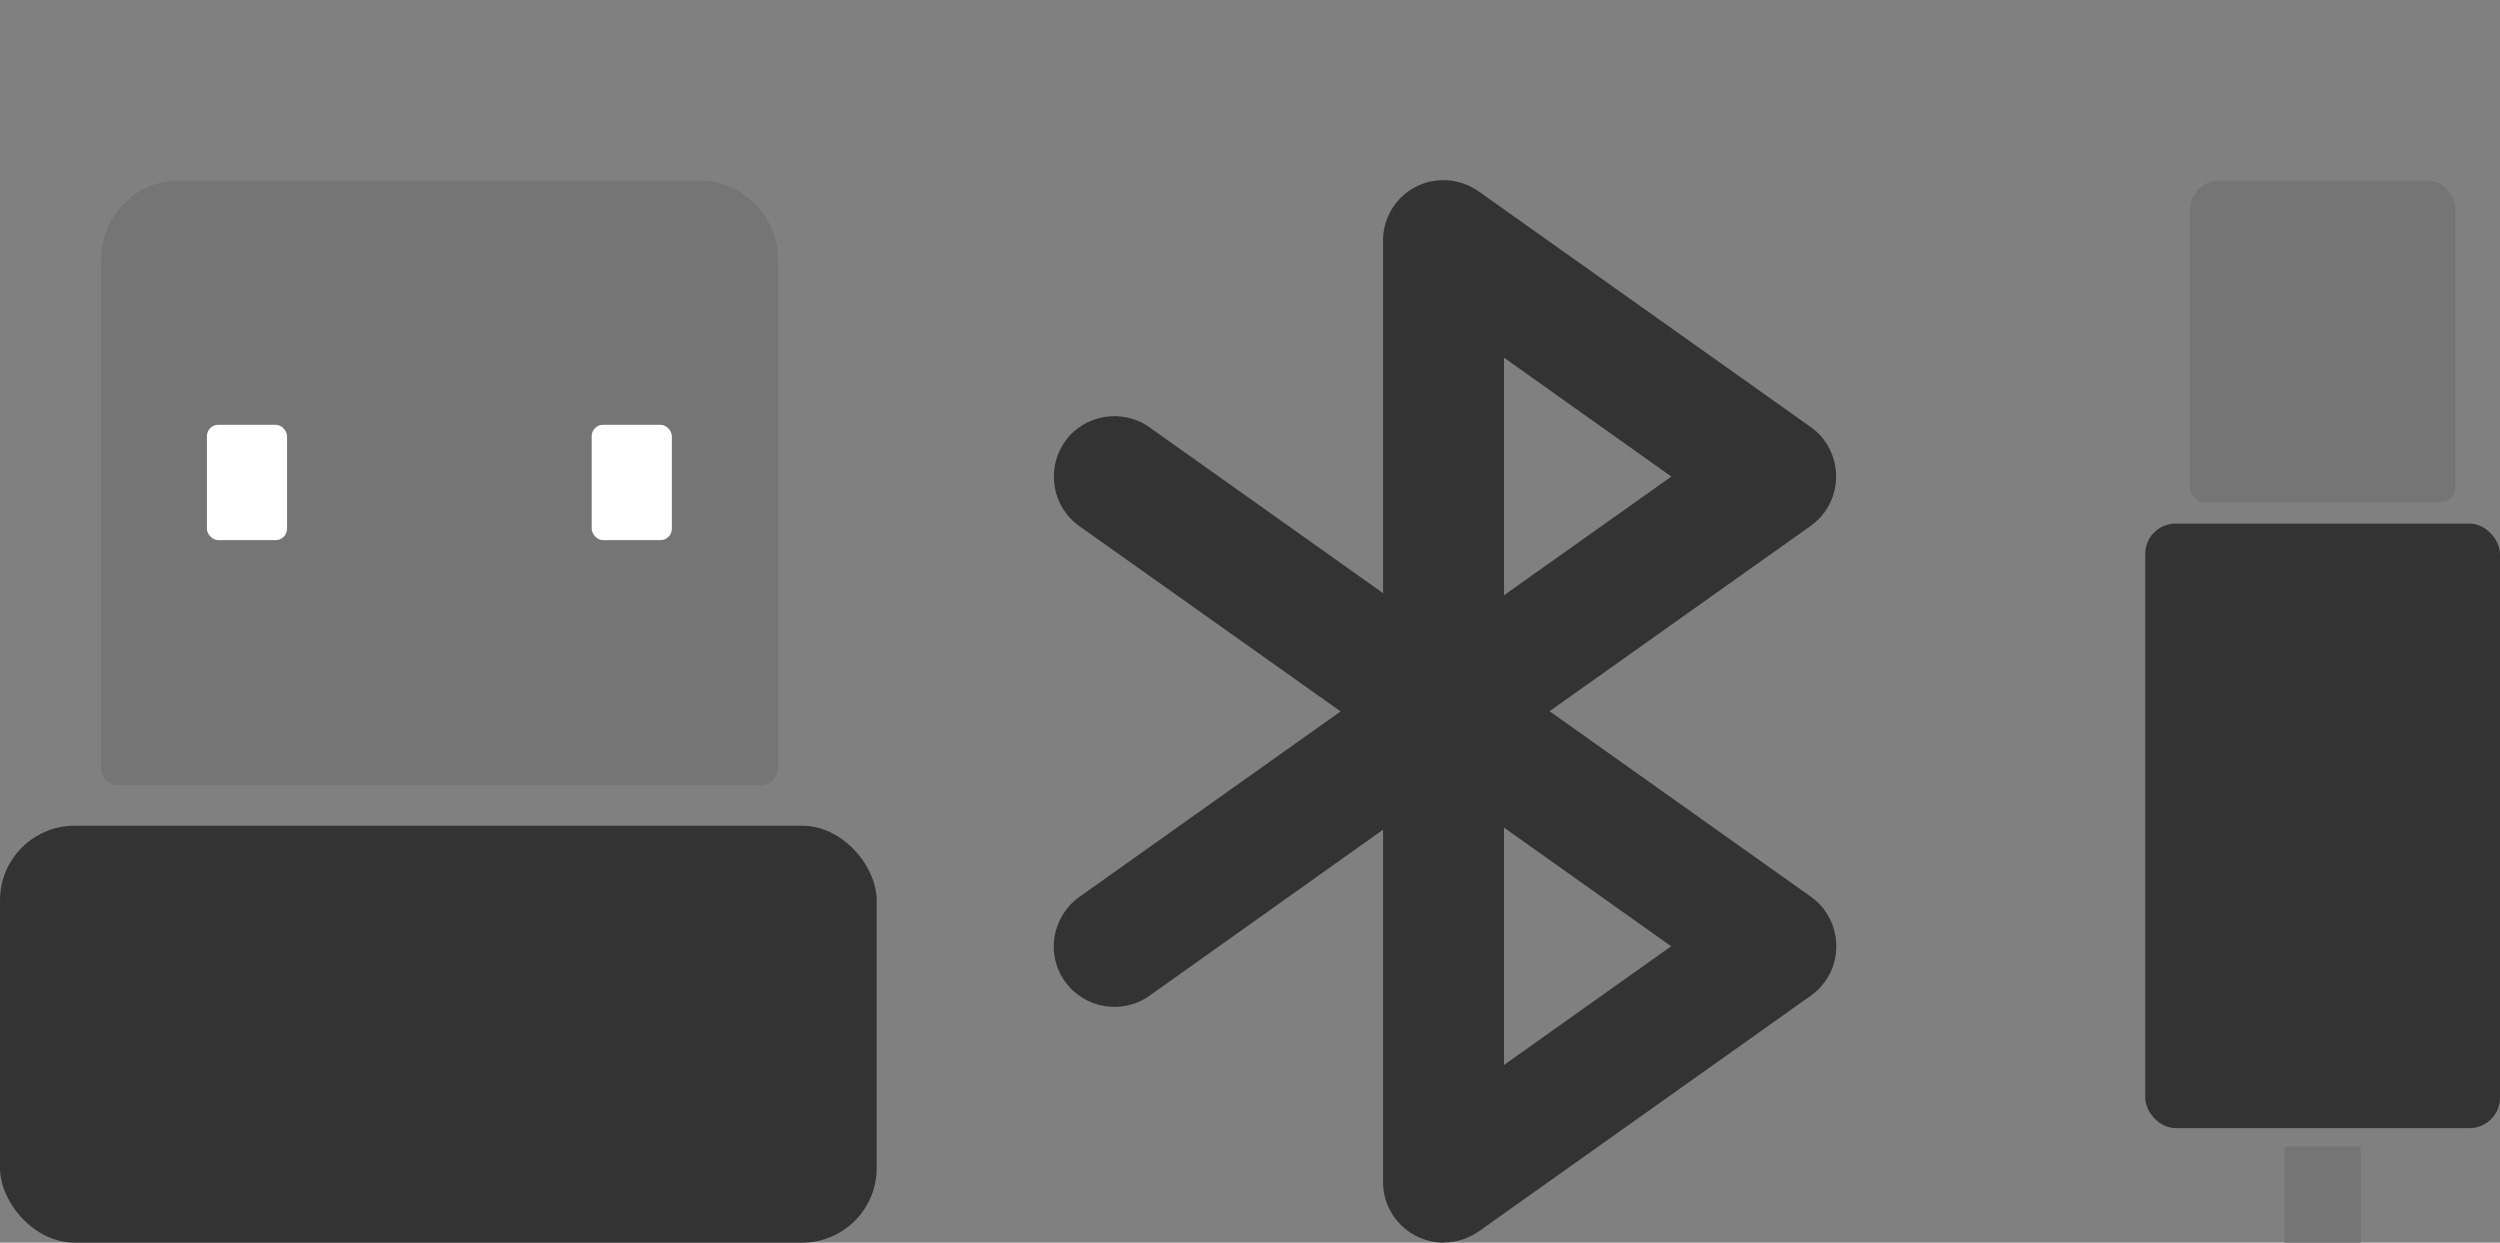 <?xml version="1.0" encoding="UTF-8"?>
<svg id="Layer_1" data-name="Layer 1" xmlns="http://www.w3.org/2000/svg" viewBox="0 0 120.71 60">
  <rect x="0" y="0" width="120.71" height="60" fill="#808080" stroke="none"/>
  <defs>
    <style>
      .cls-1 {
        fill: #757576;
      }

      .cls-2 {
        fill: #fff;
      }

      .cls-3 {
        fill: #333;
      }
    </style>
  </defs>
  <g>
    <rect class="cls-3" y="39.87" width="42.33" height="20.13" rx="3.6" ry="3.6"/>
    <path class="cls-1" d="M8.7,8.71h25.04c2.11,0,3.82,1.71,3.82,3.82v24.56c0,.45-.36.81-.81.81H5.69c-.45,0-.81-.36-.81-.81V12.52c0-2.11,1.71-3.82,3.82-3.82Z"/>
    <g>
      <rect class="cls-2" x="9.99" y="20.51" width="3.87" height="5.57" rx=".55" ry=".55"/>
      <rect class="cls-2" x="28.57" y="20.51" width="3.87" height="5.57" rx=".55" ry=".55"/>
    </g>
  </g>
  <g id="Layer_2" data-name="Layer 2">
    <g id="Layer_2_copy_13" data-name="Layer 2 copy 13">
      <g id="_145" data-name=" 145">
        <path class="cls-3" d="M69.71,60c-1.61,0-2.93-1.3-2.93-2.92v-17.02l-11.28,8.02c-1.31.93-3.14.62-4.08-.69s-.62-3.14.69-4.08l12.62-8.96-12.62-8.95c-1.31-.93-1.62-2.76-.69-4.08.93-1.31,2.76-1.62,4.08-.69l11.28,8.01V11.62c-.01-1.61,1.3-2.93,2.92-2.92.6,0,1.19.19,1.68.53l16.05,11.39c1.31.93,1.62,2.76.69,4.08-.19.27-.42.5-.69.69l-12.61,8.95,12.62,8.96c1.31.93,1.62,2.76.69,4.08-.19.27-.42.5-.69.69l-16.03,11.38c-.5.35-1.09.54-1.7.54h0ZM72.62,39.96v11.46l8.07-5.73-8.07-5.73ZM72.62,17.27v11.47l8.08-5.73-8.08-5.74Z"/>
      </g>
    </g>
  </g>
  <rect class="cls-3" x="103.58" y="25.28" width="17.13" height="29.19" rx="1.47" ry="1.47"/>
  <path class="cls-1" d="M107.17,8.71h9.97c.79,0,1.42.64,1.42,1.42v13.39c0,.4-.33.73-.73.73h-11.36c-.4,0-.73-.33-.73-.73v-13.39c0-.79.64-1.42,1.42-1.42Z"/>
  <rect class="cls-1" x="110.3" y="55.36" width="3.69" height="4.64"/>
</svg>